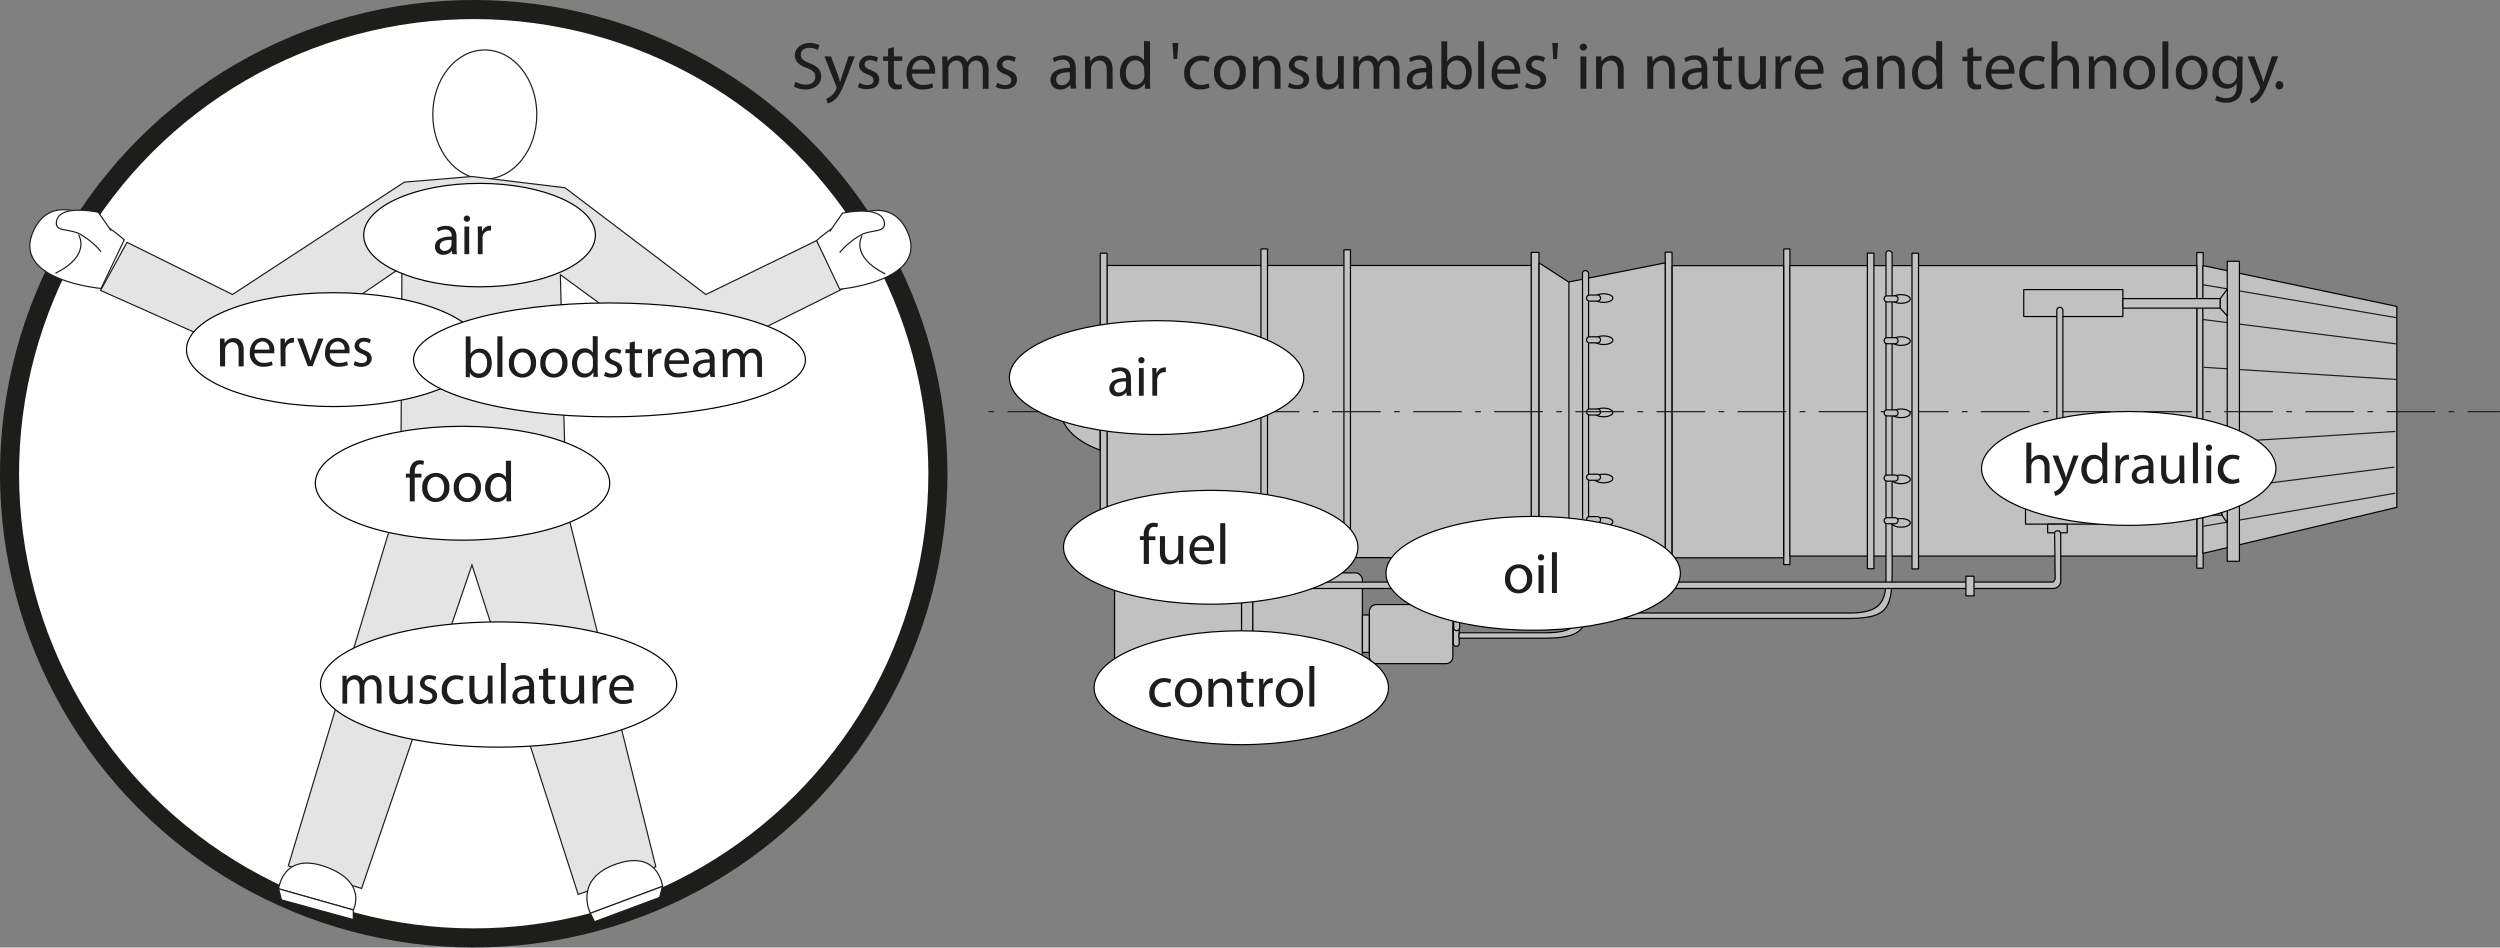 <svg id="Ebene_1" data-name="Ebene 1" xmlns="http://www.w3.org/2000/svg" viewBox="0 0 523.93 198.57"><rect x="0" y="0" width="523.93" height="198.57" fill="#808080" stroke="none"/><defs><style>.cls-1,.cls-2,.cls-8{fill:#fff;}.cls-1,.cls-2,.cls-3,.cls-6,.cls-7{stroke:#1d1d1b;}.cls-1{stroke-width:4px;}.cls-2,.cls-3,.cls-4,.cls-5,.cls-6,.cls-7,.cls-8{stroke-width:0.25px;}.cls-3{fill:#e4e4e4;}.cls-4,.cls-5{fill:#c1c1c1;}.cls-4,.cls-5,.cls-8{stroke:#000;}.cls-4,.cls-5,.cls-6,.cls-7,.cls-8{stroke-miterlimit:1;}.cls-5{fill-rule:evenodd;}.cls-6,.cls-7{fill:none;}.cls-7{stroke-linecap:round;stroke-dasharray:1 3 10 3;}.cls-9{fill:#1d1d1b;}</style></defs><title>systems-and-consumables</title><circle class="cls-1" cx="159.5" cy="274.01" r="97.28" transform="translate(-207.26 18.31) rotate(-45)"/><ellipse class="cls-2" cx="101.6" cy="24" rx="10.9" ry="13.53"/><polygon class="cls-3" points="75.78 186.19 60.42 181.47 84 103.12 84.23 55.92 54.92 75.96 21.08 60.87 26.62 50.79 48.72 61.72 84.74 38.17 98.91 36.99 118.4 39.35 147.92 61.72 171.14 50.42 176.67 60.5 143.79 76.85 117.44 57.58 118.66 106.3 137.44 181.65 121.17 187.45 98.91 118.4 75.78 186.19"/><path class="cls-2" d="M231.36,225.15s13.81-12.71,18.92-2.1-14.09,12.29-14.09,12.29Z" transform="translate(-60.22 -174.73)"/><path class="cls-2" d="M245.76,232.15c-7.63-3.82-4.84-8.07-4.84-8.07" transform="translate(-60.22 -174.73)"/><path class="cls-2" d="M236.19,227.66a16.35,16.35,0,0,1,4.73-3.84c2.39-1,4.84-.37,4.64-2.34-.39-3.93-8.78-2.08-8.78-2.08l-2.65,3.83" transform="translate(-60.22 -174.73)"/><path class="cls-2" d="M86.25,225s-13.82-12.71-18.92-2.1,14.08,12.28,14.08,12.28Z" transform="translate(-60.22 -174.73)"/><path class="cls-2" d="M71.84,232c7.64-3.81,4.85-8.06,4.85-8.06" transform="translate(-60.22 -174.73)"/><path class="cls-2" d="M81.41,227.48a16.23,16.23,0,0,0-4.72-3.84c-2.39-1-4.84-.38-4.65-2.34.39-3.93,8.78-2.09,8.78-2.09l2.66,3.84" transform="translate(-60.22 -174.73)"/><path class="cls-2" d="M183.94,366.13s-3.47-6.83,4.79-10.08c9.43-3.7,10.34,4.43,10.34,4.43Z" transform="translate(-60.22 -174.73)"/><polygon class="cls-2" points="123.71 191.4 124.6 193.17 138.25 188.07 138.84 185.75 123.71 191.4"/><path class="cls-2" d="M134.26,365.43s3-5.61-5.31-8.86c-9.43-3.7-10.34,4.43-10.34,4.43Z" transform="translate(-60.22 -174.73)"/><polygon class="cls-2" points="74.04 190.7 74.04 192.72 58.98 188.59 58.39 186.27 74.04 190.7"/><rect class="cls-4" x="251.08" y="139.46" width="8.57" height="3.28"/><rect class="cls-4" x="231.98" y="55.63" width="88.98" height="61.23"/><rect class="cls-4" x="230.58" y="53.07" width="1.43" height="66.16"/><rect class="cls-4" x="320.91" y="52.9" width="1.62" height="66.16"/><rect class="cls-4" x="281.65" y="52.35" width="1.37" height="64.53"/><rect class="cls-4" x="264.26" y="52.17" width="1.37" height="64.72"/><rect class="cls-4" x="373.82" y="52.17" width="1.3" height="66.16"/><rect class="cls-4" x="348.98" y="52.86" width="1.43" height="66.16"/><rect class="cls-4" x="460.39" y="52.92" width="1.33" height="66.16"/><polygon class="cls-5" points="328.74 112.13 348.97 116.32 348.97 55.09 328.74 59.1 322.55 55.09 322.55 116.32 328.74 112.13"/><line class="cls-4" x1="328.8" y1="59.1" x2="328.8" y2="111.4"/><rect class="cls-4" x="350.44" y="55.67" width="23.35" height="61.23"/><rect class="cls-4" x="375.1" y="55.66" width="85.29" height="60.87"/><polygon class="cls-5" points="502.31 106.32 502.31 64.22 461.66 55.66 461.66 115.98 502.31 106.32"/><line class="cls-6" x1="461.66" y1="66.96" x2="502.12" y2="72.06"/><line class="cls-6" x1="502.3" y1="66.59" x2="461.66" y2="59.67"/><line class="cls-6" x1="502.3" y1="79.53" x2="461.85" y2="76.98"/><line class="cls-6" x1="461.72" y1="102.99" x2="501.8" y2="97.89"/><line class="cls-6" x1="501.99" y1="103.36" x2="461.78" y2="110.28"/><line class="cls-6" x1="501.99" y1="90.42" x2="461.53" y2="92.97"/><rect class="cls-4" x="424.12" y="60.69" width="20.78" height="5.65"/><rect class="cls-4" x="444.9" y="62.58" width="20.41" height="2"/><rect class="cls-4" x="466.77" y="54.75" width="2.55" height="62.87"/><polygon class="cls-5" points="466.78 60.58 465.31 62.58 465.31 64.59 466.78 66.23 466.78 60.58"/><rect class="cls-4" x="424.49" y="104.19" width="20.78" height="5.65"/><rect class="cls-4" x="445.27" y="105.96" width="20.41" height="2"/><polygon class="cls-5" points="466.77 103.95 465.67 105.96 465.67 107.96 466.77 109.6 466.77 103.95"/><path class="cls-5" d="M491.91,280.87a.64.64,0,0,0,.63-.64V239.77a.63.63,0,0,0-.63-.63h0a.63.63,0,0,0-.64.63v40.46a.64.64,0,0,0,.64.64Z" transform="translate(-60.22 -174.73)"/><rect class="cls-4" x="233.58" y="120.51" width="26.61" height="18.95" rx="1.46"/><rect class="cls-4" x="260.2" y="123.51" width="2.36" height="11.3"/><rect class="cls-4" x="262.56" y="120.05" width="22.96" height="18.22" rx="1.46"/><rect class="cls-4" x="285.53" y="128.89" width="1.45" height="7.84"/><rect class="cls-4" x="286.98" y="126.7" width="17.5" height="12.39" rx="1.46"/><path class="cls-5" d="M365.4,310.18a.61.61,0,0,0,.62-.61v-3.42a.62.62,0,0,0-.62-.62h0a.61.61,0,0,0-.61.62v3.42a.61.61,0,0,0,.61.61Z" transform="translate(-60.22 -174.73)"/><rect class="cls-4" x="266.45" y="118.14" width="14.36" height="1.95"/><rect class="cls-4" x="264.19" y="116.88" width="18.91" height="1.25"/><path class="cls-5" d="M290.75,269.06c-4.78-1.74-8.21-4.8-8.21-8.28s3.43-6.65,8.21-8.39Z" transform="translate(-60.22 -174.73)"/><rect class="cls-4" x="243.52" y="118.96" width="3.83" height="1.55"/><path class="cls-5" d="M305.68,298a.61.61,0,0,0,.61-.61v-1.94a.61.61,0,0,0-.61-.61h0a.61.61,0,0,0-.61.61v1.94a.61.61,0,0,0,.61.61Z" transform="translate(-60.22 -174.73)"/><rect class="cls-4" x="429.13" y="109.84" width="4.1" height="1.82"/><rect class="cls-4" x="245.79" y="139.46" width="3.28" height="1.82"/><path class="cls-5" d="M456.75,290.32V227.71s-.29-.42-.64-.42a.57.57,0,0,0-.64.55s0,50.93,0,68.52c0,5.07-1.87,6.79-7.56,6.84l-82.44,0v1.14h82.08C457.12,304.29,456.82,301.66,456.75,290.32Z" transform="translate(-60.22 -174.73)"/><path class="cls-5" d="M491.27,286c-.3,0-.46.24-.46.54l.12,9.69c-.12-.18-.25.49-.48.49H305.77a.67.67,0,0,0,0,1.34H490.45a1.64,1.64,0,0,0,1.64-1.32v-9.56C492.09,285.66,491.57,286,491.27,286Z" transform="translate(-60.22 -174.73)"/><path class="cls-5" d="M365.49,306.9a.61.61,0,0,0,.62-.61v-3.42a.62.62,0,0,0-.62-.62h0a.62.62,0,0,0-.61.62v3.42a.61.61,0,0,0,.61.61Z" transform="translate(-60.22 -174.73)"/><rect class="cls-4" x="412" y="120.75" width="1.7" height="4.13"/><path class="cls-5" d="M393.14,294.46V231.89s-.28-.45-.63-.45-.64.19-.64.54c0,0,.05,50.94,0,68.53,0,5.07-1.87,6.79-7.56,6.83l-18.2,0a3,3,0,0,0-.14.73.68.68,0,0,0,.09.41l17.88,0C393.51,308.43,393.22,305.81,393.14,294.46Z" transform="translate(-60.22 -174.73)"/><path class="cls-5" d="M396.3,238.1c1.07,0,1.93-.4,1.93-.9s-.86-.9-1.93-.9-1.94.4-1.94.9S395.23,238.1,396.3,238.1Z" transform="translate(-60.22 -174.73)"/><path class="cls-5" d="M396.3,285c1.07,0,1.93-.4,1.93-.9s-.86-.9-1.93-.9-1.94.4-1.94.9S395.23,285,396.3,285Z" transform="translate(-60.22 -174.73)"/><path class="cls-5" d="M396.3,275.91c1.07,0,1.93-.4,1.93-.9s-.86-.9-1.93-.9-1.94.4-1.94.9S395.23,275.91,396.3,275.91Z" transform="translate(-60.22 -174.73)"/><path class="cls-5" d="M396.3,262.07c1.07,0,1.93-.41,1.93-.9s-.86-.91-1.93-.91-1.94.41-1.94.91S395.23,262.07,396.3,262.07Z" transform="translate(-60.22 -174.73)"/><path class="cls-5" d="M396.3,246.93c1.07,0,1.93-.4,1.93-.9s-.86-.9-1.93-.9-1.94.4-1.94.9S395.23,246.93,396.3,246.93Z" transform="translate(-60.22 -174.73)"/><path class="cls-5" d="M395,237.84a.64.64,0,0,0,.64-.64h0a.64.64,0,0,0-.64-.64h-1.64a.64.64,0,0,0-.64.64h0a.64.64,0,0,0,.64.64Z" transform="translate(-60.22 -174.73)"/><path class="cls-5" d="M395,246.59a.64.64,0,0,0,.64-.64h0a.64.64,0,0,0-.64-.64h-1.64a.64.64,0,0,0-.64.64h0a.64.64,0,0,0,.64.64Z" transform="translate(-60.22 -174.73)"/><path class="cls-5" d="M395,261.71a.64.64,0,0,0,.64-.63h0a.64.64,0,0,0-.64-.64h-1.64a.64.64,0,0,0-.64.64h0a.64.64,0,0,0,.64.63Z" transform="translate(-60.22 -174.73)"/><path class="cls-5" d="M395,275.38a.64.64,0,0,0,.64-.64h0a.64.64,0,0,0-.64-.63h-1.64a.64.64,0,0,0-.64.63h0a.64.64,0,0,0,.64.64Z" transform="translate(-60.22 -174.73)"/><path class="cls-5" d="M395,284.31a.64.64,0,0,0,.64-.64h0A.64.64,0,0,0,395,283h-1.64a.64.64,0,0,0-.64.63h0a.64.64,0,0,0,.64.64Z" transform="translate(-60.22 -174.73)"/><line class="cls-7" x1="207.25" y1="86.28" x2="523.81" y2="86.28"/><path class="cls-5" d="M458.63,238.29c1.06,0,1.93-.41,1.93-.91s-.87-.9-1.93-.9-1.94.4-1.94.9S457.56,238.29,458.63,238.29Z" transform="translate(-60.22 -174.73)"/><path class="cls-5" d="M458.63,285.21c1.06,0,1.93-.4,1.93-.9s-.87-.9-1.93-.9-1.94.4-1.94.9S457.56,285.21,458.63,285.21Z" transform="translate(-60.22 -174.73)"/><path class="cls-5" d="M458.63,276.09c1.06,0,1.93-.4,1.93-.9s-.87-.9-1.93-.9-1.94.4-1.94.9S457.56,276.09,458.63,276.09Z" transform="translate(-60.22 -174.73)"/><path class="cls-5" d="M458.63,262.25c1.06,0,1.93-.4,1.93-.9s-.87-.9-1.93-.9-1.94.4-1.94.9S457.56,262.25,458.63,262.25Z" transform="translate(-60.22 -174.73)"/><path class="cls-5" d="M458.63,247.11c1.06,0,1.93-.4,1.93-.9s-.87-.9-1.93-.9-1.94.4-1.94.9S457.56,247.11,458.63,247.11Z" transform="translate(-60.22 -174.73)"/><path class="cls-5" d="M457.36,238a.64.64,0,0,0,.64-.64h0a.64.64,0,0,0-.64-.63h-1.64a.64.64,0,0,0-.64.63h0a.64.64,0,0,0,.64.64Z" transform="translate(-60.22 -174.73)"/><path class="cls-5" d="M457.36,246.77a.64.64,0,0,0,.64-.64h0a.64.64,0,0,0-.64-.64h-1.64a.64.64,0,0,0-.64.64h0a.64.64,0,0,0,.64.64Z" transform="translate(-60.22 -174.73)"/><path class="cls-5" d="M457.36,261.9a.64.64,0,0,0,.64-.64h0a.64.64,0,0,0-.64-.64h-1.64a.64.64,0,0,0-.64.64h0a.64.64,0,0,0,.64.64Z" transform="translate(-60.22 -174.73)"/><path class="cls-5" d="M457.36,275.56a.64.64,0,0,0,.64-.63h0a.64.64,0,0,0-.64-.64h-1.64a.64.64,0,0,0-.64.64h0a.64.64,0,0,0,.64.63Z" transform="translate(-60.22 -174.73)"/><path class="cls-5" d="M457.36,284.49a.64.64,0,0,0,.64-.63h0a.64.64,0,0,0-.64-.64h-1.64a.64.64,0,0,0-.64.64h0a.64.64,0,0,0,.64.63Z" transform="translate(-60.22 -174.73)"/><rect class="cls-4" x="391.35" y="53.03" width="1.37" height="66.16"/><rect class="cls-4" x="400.7" y="53.07" width="1.37" height="66.16"/><ellipse class="cls-8" cx="253.73" cy="114.69" rx="30.85" ry="11.93"/><path class="cls-9" d="M299.92,292.9v-5h-.81v-.8h.81v-.27a2.75,2.75,0,0,1,.67-2,2,2,0,0,1,1.42-.54,2.36,2.36,0,0,1,.9.17l-.15.81a1.58,1.58,0,0,0-.67-.13c-.9,0-1.13.79-1.13,1.68v.31h1.41v.8H301v5Z" transform="translate(-60.22 -174.73)"/><path class="cls-9" d="M308.17,291.31c0,.6,0,1.13.05,1.59h-.93l-.06-.95h0a2.16,2.16,0,0,1-1.92,1.08c-.91,0-2-.51-2-2.54v-3.4h1.06v3.22c0,1.1.33,1.84,1.29,1.84a1.52,1.52,0,0,0,1.39-1,1.49,1.49,0,0,0,.1-.54v-3.56h1.05Z" transform="translate(-60.22 -174.73)"/><path class="cls-9" d="M310.52,290.19a1.85,1.85,0,0,0,2,2,3.75,3.75,0,0,0,1.6-.3l.18.76a4.8,4.8,0,0,1-1.93.36,2.7,2.7,0,0,1-2.85-2.93c0-1.75,1-3.13,2.72-3.13a2.46,2.46,0,0,1,2.4,2.73,2.85,2.85,0,0,1,0,.5Zm3.09-.76a1.51,1.51,0,0,0-1.46-1.72,1.75,1.75,0,0,0-1.62,1.72Z" transform="translate(-60.22 -174.73)"/><path class="cls-9" d="M315.94,284.38H317v8.52h-1.06Z" transform="translate(-60.22 -174.73)"/><ellipse class="cls-8" cx="96.93" cy="101.27" rx="30.85" ry="11.93"/><path class="cls-9" d="M146.1,279.81v-5h-.82V274h.82v-.27a2.75,2.75,0,0,1,.67-2,2,2,0,0,1,1.42-.54,2.46,2.46,0,0,1,.89.17l-.14.82a1.46,1.46,0,0,0-.67-.14c-.9,0-1.13.8-1.13,1.68V274h1.4v.81h-1.4v5Z" transform="translate(-60.22 -174.73)"/><path class="cls-9" d="M154.39,276.86a2.83,2.83,0,0,1-2.89,3.08,2.76,2.76,0,0,1-2.79-3,2.84,2.84,0,0,1,2.88-3.09A2.75,2.75,0,0,1,154.39,276.86Zm-4.61.06c0,1.27.73,2.23,1.76,2.23s1.77-.95,1.77-2.26c0-1-.49-2.23-1.74-2.23S149.78,275.82,149.78,276.92Z" transform="translate(-60.22 -174.73)"/><path class="cls-9" d="M161,276.86a2.84,2.84,0,0,1-2.9,3.08,2.76,2.76,0,0,1-2.78-3,2.84,2.84,0,0,1,2.88-3.09A2.75,2.75,0,0,1,161,276.86Zm-4.61.06c0,1.27.73,2.23,1.76,2.23s1.77-.95,1.77-2.26c0-1-.5-2.23-1.74-2.23S156.37,275.82,156.37,276.92Z" transform="translate(-60.22 -174.73)"/><path class="cls-9" d="M167.32,271.29v7c0,.52,0,1.1.05,1.5h-1l0-1h0a2.14,2.14,0,0,1-2,1.14c-1.4,0-2.48-1.19-2.48-2.95,0-1.93,1.19-3.12,2.6-3.12a1.93,1.93,0,0,1,1.75.89h0v-3.47Zm-1,5.08a1.77,1.77,0,0,0-.05-.45,1.55,1.55,0,0,0-1.52-1.22c-1.09,0-1.74,1-1.74,2.24s.57,2.15,1.71,2.15a1.59,1.59,0,0,0,1.55-1.26,1.64,1.64,0,0,0,.05-.45Z" transform="translate(-60.22 -174.73)"/><ellipse class="cls-8" cx="104.49" cy="143.46" rx="37.33" ry="13.12"/><path class="cls-9" d="M132,317.93c0-.6,0-1.09-.05-1.57h.92l0,.93h0a2,2,0,0,1,1.82-1.06,1.74,1.74,0,0,1,1.65,1.16h0a2.46,2.46,0,0,1,.65-.76,2,2,0,0,1,1.28-.4c.77,0,1.91.5,1.91,2.52v3.41h-1v-3.28c0-1.12-.41-1.79-1.26-1.79a1.36,1.36,0,0,0-1.25,1,1.68,1.68,0,0,0-.09.53v3.58h-1v-3.47c0-.93-.4-1.6-1.21-1.6a1.45,1.45,0,0,0-1.31,1.06,1.4,1.4,0,0,0-.08.51v3.5h-1Z" transform="translate(-60.22 -174.73)"/><path class="cls-9" d="M146.71,320.58c0,.6,0,1.13,0,1.58h-.93l-.06-.94h0a2.18,2.18,0,0,1-1.92,1.08c-.91,0-2-.51-2-2.55v-3.39h1.06v3.21c0,1.11.33,1.85,1.29,1.85a1.52,1.52,0,0,0,1.39-1,1.57,1.57,0,0,0,.1-.54v-3.56h1.05Z" transform="translate(-60.22 -174.73)"/><path class="cls-9" d="M148.33,321.08a2.69,2.69,0,0,0,1.39.42c.76,0,1.12-.38,1.12-.86s-.3-.78-1.08-1.07c-1-.37-1.53-.94-1.53-1.64a1.78,1.78,0,0,1,2-1.7,2.81,2.81,0,0,1,1.43.36l-.26.76a2.32,2.32,0,0,0-1.19-.33c-.63,0-1,.36-1,.79s.34.7,1.1,1c1,.39,1.52.89,1.52,1.75,0,1-.79,1.74-2.17,1.74a3.33,3.33,0,0,1-1.63-.39Z" transform="translate(-60.22 -174.73)"/><path class="cls-9" d="M157.36,322a4,4,0,0,1-1.67.33,2.75,2.75,0,0,1-2.89-3,2.94,2.94,0,0,1,3.12-3.08,3.4,3.4,0,0,1,1.46.3l-.24.81a2.47,2.47,0,0,0-1.22-.27,2,2,0,0,0-2,2.19,2,2,0,0,0,2,2.17,3.07,3.07,0,0,0,1.3-.28Z" transform="translate(-60.22 -174.73)"/><path class="cls-9" d="M163.45,320.58c0,.6,0,1.13.05,1.58h-.93l-.06-.94h0a2.18,2.18,0,0,1-1.92,1.08c-.91,0-2-.51-2-2.55v-3.39h1.06v3.21c0,1.11.33,1.85,1.29,1.85a1.52,1.52,0,0,0,1.39-1,1.57,1.57,0,0,0,.1-.54v-3.56h1Z" transform="translate(-60.22 -174.73)"/><path class="cls-9" d="M165.21,313.65h1v8.51h-1Z" transform="translate(-60.22 -174.73)"/><path class="cls-9" d="M171.26,322.16l-.09-.73h0a2.17,2.17,0,0,1-1.78.87,1.66,1.66,0,0,1-1.78-1.67c0-1.4,1.25-2.17,3.5-2.16v-.12a1.2,1.2,0,0,0-1.32-1.34,2.87,2.87,0,0,0-1.52.43l-.24-.7a3.63,3.63,0,0,1,1.91-.51c1.78,0,2.21,1.21,2.21,2.37v2.17a8.32,8.32,0,0,0,.09,1.39Zm-.16-3c-1.15,0-2.46.18-2.46,1.31a.94.94,0,0,0,1,1,1.44,1.44,0,0,0,1.4-1,.92.92,0,0,0,.06-.33Z" transform="translate(-60.22 -174.73)"/><path class="cls-9" d="M175.1,314.69v1.67h1.51v.8H175.1v3.13c0,.72.2,1.13.79,1.13a2.68,2.68,0,0,0,.61-.07l.05.79a2.73,2.73,0,0,1-.94.14,1.45,1.45,0,0,1-1.14-.44,2.15,2.15,0,0,1-.41-1.51v-3.17h-.89v-.8h.89V315Z" transform="translate(-60.22 -174.73)"/><path class="cls-9" d="M182.65,320.58c0,.6,0,1.13,0,1.58h-.93l-.06-.94h0a2.2,2.2,0,0,1-1.92,1.08c-.91,0-2-.51-2-2.55v-3.39h1.06v3.21c0,1.11.33,1.85,1.29,1.85a1.52,1.52,0,0,0,1.39-1,1.57,1.57,0,0,0,.1-.54v-3.56h1.05Z" transform="translate(-60.22 -174.73)"/><path class="cls-9" d="M184.41,318.17c0-.68,0-1.27,0-1.81h.92l0,1.14h.05a1.74,1.74,0,0,1,1.61-1.27,1.39,1.39,0,0,1,.3,0v1a1.32,1.32,0,0,0-.36,0,1.48,1.48,0,0,0-1.42,1.36,3.37,3.37,0,0,0-.05.49v3.09h-1Z" transform="translate(-60.22 -174.73)"/><path class="cls-9" d="M188.92,319.45a1.86,1.86,0,0,0,2,2,3.8,3.8,0,0,0,1.61-.3l.18.75a4.67,4.67,0,0,1-1.93.36,2.69,2.69,0,0,1-2.86-2.92c0-1.75,1-3.13,2.73-3.13A2.45,2.45,0,0,1,193,319a4.49,4.49,0,0,1,0,.49Zm3.1-.75a1.51,1.51,0,0,0-1.47-1.72,1.76,1.76,0,0,0-1.62,1.72Z" transform="translate(-60.22 -174.73)"/><ellipse class="cls-8" cx="69.93" cy="73.27" rx="30.85" ry="11.93"/><path class="cls-9" d="M106.32,247.24c0-.6,0-1.09,0-1.57h.93l.06,1h0a2.14,2.14,0,0,1,1.92-1.09c.81,0,2.06.48,2.06,2.47v3.47h-1.06v-3.35c0-.94-.35-1.71-1.34-1.71a1.5,1.5,0,0,0-1.42,1.07,1.55,1.55,0,0,0-.07.5v3.49h-1.06Z" transform="translate(-60.22 -174.73)"/><path class="cls-9" d="M113.57,248.77a1.86,1.86,0,0,0,2,2,3.8,3.8,0,0,0,1.61-.3l.18.76a4.84,4.84,0,0,1-1.93.36,2.7,2.7,0,0,1-2.86-2.93c0-1.75,1-3.13,2.73-3.13a2.46,2.46,0,0,1,2.4,2.73,4.36,4.36,0,0,1,0,.5Zm3.1-.76a1.51,1.51,0,0,0-1.47-1.72,1.76,1.76,0,0,0-1.62,1.72Z" transform="translate(-60.22 -174.73)"/><path class="cls-9" d="M119,247.48c0-.68,0-1.27,0-1.81h.92l0,1.14h0a1.73,1.73,0,0,1,1.6-1.27.91.91,0,0,1,.3,0v1a1.79,1.79,0,0,0-.36,0,1.48,1.48,0,0,0-1.41,1.36,2.38,2.38,0,0,0,0,.49v3.1h-1Z" transform="translate(-60.22 -174.73)"/><path class="cls-9" d="M123.69,245.67l1.14,3.26a15.54,15.54,0,0,1,.46,1.49h0c.13-.48.3-1,.49-1.49l1.13-3.26h1.1l-2.28,5.81h-1l-2.21-5.81Z" transform="translate(-60.22 -174.73)"/><path class="cls-9" d="M129.34,248.77a1.85,1.85,0,0,0,2,2,3.8,3.8,0,0,0,1.61-.3l.18.76a4.84,4.84,0,0,1-1.93.36,2.7,2.7,0,0,1-2.86-2.93c0-1.75,1-3.13,2.72-3.13a2.46,2.46,0,0,1,2.4,2.73,4.92,4.92,0,0,1,0,.5Zm3.09-.76a1.5,1.5,0,0,0-1.46-1.72,1.75,1.75,0,0,0-1.62,1.72Z" transform="translate(-60.22 -174.73)"/><path class="cls-9" d="M134.62,250.4a2.79,2.79,0,0,0,1.39.42c.77,0,1.13-.39,1.13-.87s-.3-.78-1.08-1.06c-1-.38-1.54-.95-1.54-1.65a1.8,1.8,0,0,1,2-1.7,2.9,2.9,0,0,1,1.42.36l-.26.77a2.22,2.22,0,0,0-1.19-.34c-.62,0-1,.36-1,.79s.35.7,1.1,1c1,.38,1.53.88,1.53,1.75s-.79,1.74-2.17,1.74a3.27,3.27,0,0,1-1.63-.4Z" transform="translate(-60.22 -174.73)"/><ellipse class="cls-8" cx="127.73" cy="75.42" rx="41.07" ry="11.93"/><ellipse class="cls-8" cx="242.39" cy="79.13" rx="30.85" ry="11.93"/><path class="cls-9" d="M296.34,257.67l-.08-.73h0a2.18,2.18,0,0,1-1.78.86,1.65,1.65,0,0,1-1.77-1.67c0-1.4,1.25-2.17,3.49-2.16v-.12a1.19,1.19,0,0,0-1.32-1.34,2.93,2.93,0,0,0-1.51.43l-.24-.69a3.52,3.52,0,0,1,1.91-.52c1.77,0,2.2,1.21,2.2,2.37v2.18a8.4,8.4,0,0,0,.1,1.39Zm-.16-3c-1.15,0-2.45.18-2.45,1.31a.93.93,0,0,0,1,1,1.43,1.43,0,0,0,1.4-1,1,1,0,0,0,.06-.34Z" transform="translate(-60.22 -174.73)"/><path class="cls-9" d="M300.08,250.23a.62.62,0,0,1-.67.65.63.63,0,0,1-.63-.65.64.64,0,0,1,.66-.66A.62.62,0,0,1,300.08,250.23Zm-1.17,7.44v-5.81h1v5.81Z" transform="translate(-60.22 -174.73)"/><path class="cls-9" d="M301.72,253.67c0-.68,0-1.27-.05-1.81h.92l0,1.14h.05a1.74,1.74,0,0,1,1.6-1.27.91.91,0,0,1,.3,0v1a1.79,1.79,0,0,0-.36,0,1.47,1.47,0,0,0-1.41,1.35,2.38,2.38,0,0,0-.05.49v3.1h-1Z" transform="translate(-60.22 -174.73)"/><ellipse class="cls-8" cx="260.14" cy="144.13" rx="30.85" ry="11.93"/><path class="cls-9" d="M305.65,322.59a3.81,3.81,0,0,1-1.67.34,2.76,2.76,0,0,1-2.89-3,3,3,0,0,1,3.12-3.09,3.6,3.6,0,0,1,1.46.3l-.24.82a2.48,2.48,0,0,0-1.22-.28,2,2,0,0,0-2,2.2,2,2,0,0,0,2,2.17,3,3,0,0,0,1.3-.29Z" transform="translate(-60.22 -174.73)"/><path class="cls-9" d="M312.14,319.86a2.83,2.83,0,0,1-2.89,3.08,2.76,2.76,0,0,1-2.78-3,2.84,2.84,0,0,1,2.88-3.09A2.75,2.75,0,0,1,312.14,319.86Zm-4.61.06c0,1.27.74,2.23,1.77,2.23s1.76-.95,1.76-2.26c0-1-.49-2.23-1.74-2.23S307.53,318.82,307.53,319.92Z" transform="translate(-60.22 -174.73)"/><path class="cls-9" d="M313.47,318.58c0-.6,0-1.1,0-1.58h.93l.06,1h0a2.12,2.12,0,0,1,1.91-1.09c.81,0,2.06.48,2.06,2.47v3.47h-1.06v-3.35c0-.93-.35-1.71-1.34-1.71a1.5,1.5,0,0,0-1.42,1.08,1.45,1.45,0,0,0-.07.49v3.49h-1.06Z" transform="translate(-60.22 -174.73)"/><path class="cls-9" d="M321.41,315.34V317h1.51v.81h-1.51v3.13c0,.72.2,1.13.79,1.13a2.13,2.13,0,0,0,.61-.08l.05.8a2.73,2.73,0,0,1-.94.14,1.49,1.49,0,0,1-1.14-.44,2.18,2.18,0,0,1-.41-1.52v-3.16h-.9V317h.9v-1.39Z" transform="translate(-60.22 -174.73)"/><path class="cls-9" d="M324.11,318.82c0-.69,0-1.28-.05-1.82H325l0,1.14h.05a1.74,1.74,0,0,1,1.6-1.27.91.91,0,0,1,.3,0v1a1.86,1.86,0,0,0-.36,0,1.47,1.47,0,0,0-1.41,1.35,2.54,2.54,0,0,0-.05.49v3.1h-1Z" transform="translate(-60.22 -174.73)"/><path class="cls-9" d="M333.28,319.86a2.83,2.83,0,0,1-2.89,3.08,2.76,2.76,0,0,1-2.78-3,2.84,2.84,0,0,1,2.88-3.09A2.74,2.74,0,0,1,333.28,319.86Zm-4.6.06c0,1.27.73,2.23,1.76,2.23s1.76-.95,1.76-2.26c0-1-.49-2.23-1.73-2.23S328.68,318.82,328.68,319.92Z" transform="translate(-60.22 -174.73)"/><path class="cls-9" d="M334.62,314.29h1.05v8.52h-1.05Z" transform="translate(-60.22 -174.73)"/><ellipse class="cls-8" cx="321.31" cy="120.15" rx="30.85" ry="11.93"/><path class="cls-9" d="M381.32,296a2.83,2.83,0,0,1-2.89,3.08,2.76,2.76,0,0,1-2.79-3,2.83,2.83,0,0,1,2.88-3.08A2.75,2.75,0,0,1,381.32,296Zm-4.61.06c0,1.27.73,2.23,1.76,2.23s1.77-.95,1.77-2.26c0-1-.49-2.23-1.74-2.23S376.71,295,376.71,296.09Z" transform="translate(-60.22 -174.73)"/><path class="cls-9" d="M383.83,291.54a.63.63,0,0,1-.68.65.63.63,0,0,1-.63-.65.64.64,0,0,1,.66-.66A.63.63,0,0,1,383.83,291.54ZM382.65,299v-5.81h1.06V299Z" transform="translate(-60.22 -174.73)"/><path class="cls-9" d="M385.46,290.46h1.05V299h-1.05Z" transform="translate(-60.22 -174.73)"/><ellipse class="cls-8" cx="446.12" cy="98.17" rx="30.85" ry="11.93"/><path class="cls-9" d="M484.88,267.48h1.05v3.63h0a1.93,1.93,0,0,1,.75-.75,2.16,2.16,0,0,1,1.08-.3c.78,0,2,.48,2,2.49V276h-1.06v-3.33c0-.94-.35-1.73-1.34-1.73A1.52,1.52,0,0,0,486,272a1.31,1.31,0,0,0-.07.51V276h-1.05Z" transform="translate(-60.22 -174.73)"/><path class="cls-9" d="M491.56,270.2l1.27,3.43c.13.38.28.83.37,1.18h0c.1-.35.22-.79.37-1.21l1.15-3.4h1.11l-1.58,4.13c-.75,2-1.27,3-2,3.64a3,3,0,0,1-1.29.68l-.27-.89a2.8,2.8,0,0,0,.93-.51,3.32,3.32,0,0,0,.88-1.18.76.76,0,0,0,.09-.25,1,1,0,0,0-.08-.28l-2.14-5.34Z" transform="translate(-60.22 -174.73)"/><path class="cls-9" d="M501.84,267.48v7c0,.52,0,1.1.05,1.5h-.95l-.05-1h0a2.14,2.14,0,0,1-2,1.14c-1.4,0-2.48-1.19-2.48-2.95,0-1.93,1.18-3.12,2.6-3.12a1.93,1.93,0,0,1,1.75.89h0v-3.47Zm-1,5.08a2.38,2.38,0,0,0-.05-.45,1.56,1.56,0,0,0-1.53-1.22c-1.09,0-1.73,1-1.73,2.24s.57,2.15,1.71,2.15a1.59,1.59,0,0,0,1.55-1.26,2.14,2.14,0,0,0,.05-.45Z" transform="translate(-60.22 -174.73)"/><path class="cls-9" d="M503.6,272c0-.69,0-1.28-.05-1.81h.92l0,1.13h0a1.76,1.76,0,0,1,1.61-1.27,1.28,1.28,0,0,1,.3,0v1a1.86,1.86,0,0,0-.36,0,1.47,1.47,0,0,0-1.41,1.35,2.57,2.57,0,0,0-.05.5V276h-1Z" transform="translate(-60.22 -174.73)"/><path class="cls-9" d="M510.61,276l-.08-.73h0a2.16,2.16,0,0,1-1.77.86,1.66,1.66,0,0,1-1.78-1.67c0-1.4,1.25-2.17,3.49-2.15v-.12a1.2,1.2,0,0,0-1.32-1.35,2.93,2.93,0,0,0-1.51.43l-.24-.69a3.64,3.64,0,0,1,1.91-.52c1.78,0,2.21,1.21,2.21,2.38v2.17a8.47,8.47,0,0,0,.09,1.39Zm-.15-3c-1.15,0-2.46.18-2.46,1.3a.93.93,0,0,0,1,1,1.45,1.45,0,0,0,1.41-1,1.35,1.35,0,0,0,.06-.34Z" transform="translate(-60.22 -174.73)"/><path class="cls-9" d="M518,274.42c0,.6,0,1.12.05,1.58h-.94l-.06-.95h0a2.19,2.19,0,0,1-1.92,1.08c-.91,0-2-.5-2-2.54V270.2h1.05v3.21c0,1.1.34,1.85,1.3,1.85a1.53,1.53,0,0,0,1.39-1,1.57,1.57,0,0,0,.1-.54V270.2h1Z" transform="translate(-60.22 -174.73)"/><path class="cls-9" d="M519.8,267.48h1.05V276H519.8Z" transform="translate(-60.22 -174.73)"/><path class="cls-9" d="M523.8,268.56a.65.65,0,1,1-1.3,0,.64.64,0,0,1,.65-.66A.63.63,0,0,1,523.8,268.56ZM522.63,276v-5.8h1V276Z" transform="translate(-60.22 -174.73)"/><path class="cls-9" d="M529.57,275.78a3.72,3.72,0,0,1-1.66.34,2.75,2.75,0,0,1-2.89-3,2.94,2.94,0,0,1,3.11-3.08,3.45,3.45,0,0,1,1.47.3l-.24.81a2.54,2.54,0,0,0-1.23-.27,2.19,2.19,0,0,0,0,4.36,3,3,0,0,0,1.29-.29Z" transform="translate(-60.22 -174.73)"/><path class="cls-9" d="M157.83,253.73c0-.4,0-1,0-1.5v-7h1v3.65h0a2.17,2.17,0,0,1,2-1.07c1.44,0,2.46,1.2,2.45,3,0,2.08-1.31,3.11-2.6,3.11a2.07,2.07,0,0,1-2-1.09h0l0,1Zm1.09-2.33a1.67,1.67,0,0,0,.05.39,1.62,1.62,0,0,0,1.58,1.23c1.1,0,1.76-.9,1.76-2.23,0-1.16-.6-2.16-1.72-2.16a1.68,1.68,0,0,0-1.61,1.3,1.71,1.71,0,0,0-.06.43Z" transform="translate(-60.22 -174.73)"/><path class="cls-9" d="M164.46,245.21h1.06v8.52h-1.06Z" transform="translate(-60.22 -174.73)"/><path class="cls-9" d="M172.55,250.78a2.83,2.83,0,0,1-2.89,3.08,2.76,2.76,0,0,1-2.78-3,2.83,2.83,0,0,1,2.87-3.08A2.75,2.75,0,0,1,172.55,250.78Zm-4.61.06c0,1.27.73,2.23,1.77,2.23s1.76-.95,1.76-2.26c0-1-.49-2.23-1.74-2.23S167.94,249.74,167.94,250.84Z" transform="translate(-60.22 -174.73)"/><path class="cls-9" d="M179.14,250.78a2.83,2.83,0,0,1-2.89,3.08,2.76,2.76,0,0,1-2.79-3,2.83,2.83,0,0,1,2.88-3.08A2.75,2.75,0,0,1,179.14,250.78Zm-4.61.06c0,1.27.73,2.23,1.76,2.23s1.77-.95,1.77-2.26c0-1-.49-2.23-1.74-2.23S174.53,249.74,174.53,250.84Z" transform="translate(-60.22 -174.73)"/><path class="cls-9" d="M185.48,245.21v7c0,.52,0,1.1.05,1.5h-.95l0-1h0a2.14,2.14,0,0,1-2,1.14c-1.4,0-2.48-1.19-2.48-3,0-1.93,1.19-3.12,2.6-3.12a1.93,1.93,0,0,1,1.75.89h0v-3.47Zm-1,5.08a1.73,1.73,0,0,0-.05-.45,1.54,1.54,0,0,0-1.52-1.22c-1.09,0-1.74,1-1.74,2.24s.57,2.15,1.71,2.15a1.59,1.59,0,0,0,1.55-1.26,1.66,1.66,0,0,0,.05-.46Z" transform="translate(-60.22 -174.73)"/><path class="cls-9" d="M187.1,252.65a2.79,2.79,0,0,0,1.39.42c.76,0,1.12-.38,1.12-.86s-.3-.78-1.08-1.07c-1-.37-1.53-.95-1.53-1.64a1.79,1.79,0,0,1,2-1.71,2.91,2.91,0,0,1,1.43.36l-.26.77a2.31,2.31,0,0,0-1.19-.34c-.63,0-1,.36-1,.8s.34.69,1.1,1c1,.38,1.52.89,1.52,1.75,0,1-.79,1.74-2.17,1.74a3.33,3.33,0,0,1-1.63-.4Z" transform="translate(-60.22 -174.73)"/><path class="cls-9" d="M193.26,246.26v1.66h1.51v.81h-1.51v3.13c0,.72.21,1.13.79,1.13a2.22,2.22,0,0,0,.62-.08l0,.8a2.63,2.63,0,0,1-.93.14,1.49,1.49,0,0,1-1.14-.44,2.18,2.18,0,0,1-.41-1.52v-3.16h-.9v-.81h.9v-1.39Z" transform="translate(-60.22 -174.73)"/><path class="cls-9" d="M196,249.74c0-.69,0-1.28,0-1.82h.92l0,1.14h0a1.75,1.75,0,0,1,1.61-1.27,1,1,0,0,1,.3,0v1a1.94,1.94,0,0,0-.36,0,1.49,1.49,0,0,0-1.42,1.35,3.6,3.6,0,0,0,0,.49v3.1h-1Z" transform="translate(-60.22 -174.73)"/><path class="cls-9" d="M200.47,251a1.86,1.86,0,0,0,2,2,3.75,3.75,0,0,0,1.6-.3l.18.76a4.63,4.63,0,0,1-1.93.36,2.69,2.69,0,0,1-2.85-2.93c0-1.75,1-3.13,2.72-3.13a2.47,2.47,0,0,1,2.4,2.74,4.35,4.35,0,0,1,0,.49Zm3.1-.76a1.5,1.5,0,0,0-1.46-1.71,1.74,1.74,0,0,0-1.62,1.71Z" transform="translate(-60.22 -174.73)"/><path class="cls-9" d="M209.11,253.73,209,253h0a2.16,2.16,0,0,1-1.77.86,1.66,1.66,0,0,1-1.78-1.67c0-1.4,1.25-2.17,3.49-2.15v-.12a1.2,1.2,0,0,0-1.32-1.35,2.93,2.93,0,0,0-1.51.43l-.24-.69a3.64,3.64,0,0,1,1.91-.52c1.77,0,2.21,1.21,2.21,2.38v2.17a8.47,8.47,0,0,0,.09,1.39Zm-.15-3c-1.15,0-2.46.18-2.46,1.3a.93.93,0,0,0,1,1,1.45,1.45,0,0,0,1.41-1,1.35,1.35,0,0,0,.06-.34Z" transform="translate(-60.22 -174.73)"/><path class="cls-9" d="M211.68,249.5c0-.6,0-1.1-.05-1.58h.93l.05.94h0a2,2,0,0,1,1.83-1.07,1.71,1.71,0,0,1,1.64,1.17h0a2.35,2.35,0,0,1,.65-.76,2,2,0,0,1,1.28-.41c.77,0,1.91.51,1.91,2.52v3.42h-1v-3.29c0-1.11-.41-1.78-1.26-1.78a1.36,1.36,0,0,0-1.25,1,1.62,1.62,0,0,0-.08.52v3.59h-1v-3.48c0-.92-.41-1.59-1.21-1.59a1.44,1.44,0,0,0-1.31,1.05,1.5,1.5,0,0,0-.09.52v3.5h-1Z" transform="translate(-60.22 -174.73)"/><ellipse class="cls-8" cx="100.5" cy="49.27" rx="24.28" ry="10.84"/><path class="cls-9" d="M155,228l-.08-.73h0a2.18,2.18,0,0,1-1.78.86,1.65,1.65,0,0,1-1.77-1.67c0-1.4,1.25-2.17,3.49-2.15v-.12a1.2,1.2,0,0,0-1.32-1.35,2.93,2.93,0,0,0-1.51.43l-.24-.69a3.61,3.61,0,0,1,1.91-.52c1.77,0,2.2,1.21,2.2,2.38v2.17a8.4,8.4,0,0,0,.1,1.39Zm-.16-3c-1.15,0-2.46.18-2.46,1.3a.94.94,0,0,0,1,1,1.43,1.43,0,0,0,1.4-1,1,1,0,0,0,.06-.34Z" transform="translate(-60.22 -174.73)"/><path class="cls-9" d="M158.72,220.56a.62.62,0,0,1-.67.65.63.63,0,0,1-.63-.65.64.64,0,0,1,.66-.66A.62.62,0,0,1,158.72,220.56ZM157.55,228v-5.8h1V228Z" transform="translate(-60.22 -174.73)"/><path class="cls-9" d="M160.36,224c0-.69,0-1.28-.05-1.81h.92l0,1.13h0a1.75,1.75,0,0,1,1.6-1.27,1.28,1.28,0,0,1,.3,0v1a1.79,1.79,0,0,0-.36,0,1.47,1.47,0,0,0-1.41,1.35,2.57,2.57,0,0,0,0,.5V228h-1Z" transform="translate(-60.22 -174.73)"/><path class="cls-9" d="M226.9,191.85a4.34,4.34,0,0,0,2.18.61c1.25,0,2-.65,2-1.61s-.51-1.38-1.78-1.87c-1.54-.55-2.5-1.35-2.5-2.68s1.22-2.56,3.06-2.56a4.33,4.33,0,0,1,2.09.46l-.34,1a3.74,3.74,0,0,0-1.79-.45c-1.29,0-1.78.77-1.78,1.41,0,.88.57,1.32,1.87,1.82,1.6.62,2.41,1.39,2.41,2.78s-1.08,2.71-3.3,2.71a4.83,4.83,0,0,1-2.41-.6Z" transform="translate(-60.22 -174.73)"/><path class="cls-9" d="M234.37,186.55l1.49,4c.15.45.32,1,.43,1.39h0c.13-.41.27-.93.43-1.42l1.35-4h1.3l-1.85,4.84c-.88,2.32-1.48,3.51-2.32,4.24a3.41,3.41,0,0,1-1.52.8l-.3-1a3.26,3.26,0,0,0,1.07-.6,3.72,3.72,0,0,0,1-1.37.86.86,0,0,0,.1-.3,1.2,1.2,0,0,0-.08-.32L233,186.55Z" transform="translate(-60.22 -174.73)"/><path class="cls-9" d="M240.35,192.07a3.21,3.21,0,0,0,1.63.49c.89,0,1.31-.45,1.31-1s-.35-.91-1.26-1.24c-1.22-.44-1.79-1.11-1.79-1.92a2.09,2.09,0,0,1,2.34-2,3.39,3.39,0,0,1,1.66.42l-.3.9a2.64,2.64,0,0,0-1.39-.4c-.73,0-1.13.42-1.13.93s.4.81,1.28,1.15c1.18.45,1.78,1,1.78,2,0,1.19-.92,2-2.53,2A3.91,3.91,0,0,1,240,193Z" transform="translate(-60.22 -174.73)"/><path class="cls-9" d="M247.55,184.61v1.94h1.76v.94h-1.76v3.66c0,.84.24,1.31.92,1.31a3,3,0,0,0,.72-.08l.05.93a3.21,3.21,0,0,1-1.09.16,1.69,1.69,0,0,1-1.33-.52,2.49,2.49,0,0,1-.48-1.76v-3.7h-1.05v-.94h1.05v-1.62Z" transform="translate(-60.22 -174.73)"/><path class="cls-9" d="M251.38,190.17a2.18,2.18,0,0,0,2.33,2.35,4.36,4.36,0,0,0,1.87-.35l.21.88a5.38,5.38,0,0,1-2.25.42,3.14,3.14,0,0,1-3.33-3.41c0-2.05,1.2-3.66,3.18-3.66,2.21,0,2.8,1.95,2.8,3.19a5.79,5.79,0,0,1,0,.58Zm3.62-.89a1.76,1.76,0,0,0-1.71-2,2,2,0,0,0-1.89,2Z" transform="translate(-60.22 -174.73)"/><path class="cls-9" d="M257.71,188.39c0-.7,0-1.28-.06-1.84h1.08l.06,1.1h0A2.33,2.33,0,0,1,261,186.4a2,2,0,0,1,1.92,1.36h0a2.75,2.75,0,0,1,.75-.88,2.32,2.32,0,0,1,1.5-.48c.9,0,2.23.59,2.23,2.94v4h-1.21V189.5c0-1.31-.47-2.09-1.47-2.09a1.59,1.59,0,0,0-1.45,1.12,1.9,1.9,0,0,0-.1.61v4.19H262v-4.06c0-1.08-.47-1.86-1.41-1.86a1.8,1.8,0,0,0-1.62,1.83v4.09h-1.21Z" transform="translate(-60.22 -174.73)"/><path class="cls-9" d="M269.22,192.07a3.2,3.2,0,0,0,1.62.49c.9,0,1.32-.45,1.32-1s-.35-.91-1.26-1.24c-1.22-.44-1.79-1.11-1.79-1.92a2.09,2.09,0,0,1,2.34-2,3.43,3.43,0,0,1,1.66.42l-.31.9a2.57,2.57,0,0,0-1.38-.4c-.73,0-1.14.42-1.14.93s.41.81,1.29,1.15c1.18.45,1.78,1,1.78,2,0,1.19-.92,2-2.54,2a3.87,3.87,0,0,1-1.9-.46Z" transform="translate(-60.22 -174.73)"/><path class="cls-9" d="M284.62,193.33l-.1-.85h0a2.54,2.54,0,0,1-2.07,1,1.94,1.94,0,0,1-2.08-2c0-1.64,1.46-2.53,4.08-2.52v-.14a1.4,1.4,0,0,0-1.54-1.57,3.48,3.48,0,0,0-1.77.5l-.28-.81a4.27,4.27,0,0,1,2.23-.6c2.07,0,2.58,1.41,2.58,2.77v2.54a9.9,9.9,0,0,0,.11,1.62Zm-.18-3.46c-1.35,0-2.87.21-2.87,1.53a1.09,1.09,0,0,0,1.16,1.18,1.69,1.69,0,0,0,1.64-1.14,1.28,1.28,0,0,0,.07-.39Z" transform="translate(-60.22 -174.73)"/><path class="cls-9" d="M287.61,188.39c0-.7,0-1.28-.05-1.84h1.09l.07,1.12h0A2.49,2.49,0,0,1,291,186.4c.94,0,2.39.56,2.39,2.88v4.05h-1.23v-3.9c0-1.1-.4-2-1.57-2a1.76,1.76,0,0,0-1.65,1.26,1.73,1.73,0,0,0-.08.58v4.07h-1.24Z" transform="translate(-60.22 -174.73)"/><path class="cls-9" d="M301.24,183.39v8.19c0,.6,0,1.29.05,1.75h-1.1l-.06-1.17h0a2.5,2.5,0,0,1-2.31,1.33c-1.64,0-2.9-1.39-2.9-3.45,0-2.25,1.39-3.64,3-3.64a2.27,2.27,0,0,1,2.05,1h0v-4.05ZM300,189.31a2.37,2.37,0,0,0-.06-.52,1.8,1.8,0,0,0-1.78-1.42c-1.27,0-2,1.12-2,2.62s.67,2.5,2,2.5A1.84,1.84,0,0,0,300,191a2.2,2.2,0,0,0,.06-.53Z" transform="translate(-60.22 -174.73)"/><path class="cls-9" d="M307.16,183.74l-.24,3.36h-.76l-.22-3.36Z" transform="translate(-60.22 -174.73)"/><path class="cls-9" d="M313.71,193.08a4.49,4.49,0,0,1-1.95.39,3.22,3.22,0,0,1-3.37-3.46,3.45,3.45,0,0,1,3.64-3.6,4.27,4.27,0,0,1,1.71.35l-.28,1a2.83,2.83,0,0,0-1.43-.33,2.35,2.35,0,0,0-2.39,2.57,2.31,2.31,0,0,0,2.35,2.53,3.56,3.56,0,0,0,1.51-.33Z" transform="translate(-60.22 -174.73)"/><path class="cls-9" d="M321.29,189.89a3.32,3.32,0,0,1-3.38,3.6,3.23,3.23,0,0,1-3.25-3.49,3.31,3.31,0,0,1,3.36-3.6A3.21,3.21,0,0,1,321.29,189.89Zm-5.38.07c0,1.48.85,2.6,2.06,2.6s2.06-1.1,2.06-2.63c0-1.15-.58-2.61-2-2.61S315.91,188.67,315.91,190Z" transform="translate(-60.22 -174.73)"/><path class="cls-9" d="M322.84,188.39c0-.7,0-1.28-.06-1.84h1.09l.07,1.12h0a2.5,2.5,0,0,1,2.24-1.27c.94,0,2.4.56,2.4,2.88v4.05h-1.23v-3.9c0-1.1-.41-2-1.57-2a1.76,1.76,0,0,0-1.66,1.26,2,2,0,0,0-.08.58v4.07h-1.23Z" transform="translate(-60.22 -174.73)"/><path class="cls-9" d="M330.44,192.07a3.2,3.2,0,0,0,1.62.49c.9,0,1.32-.45,1.32-1s-.35-.91-1.26-1.24c-1.22-.44-1.79-1.11-1.79-1.92a2.09,2.09,0,0,1,2.34-2,3.39,3.39,0,0,1,1.66.42l-.31.9a2.57,2.57,0,0,0-1.38-.4c-.73,0-1.14.42-1.14.93s.41.81,1.29,1.15c1.18.45,1.78,1,1.78,2,0,1.19-.92,2-2.53,2a3.88,3.88,0,0,1-1.91-.46Z" transform="translate(-60.22 -174.73)"/><path class="cls-9" d="M341.82,191.48c0,.7,0,1.32.06,1.85h-1.09l-.07-1.1h0a2.56,2.56,0,0,1-2.24,1.26c-1.07,0-2.34-.59-2.34-3v-4h1.23v3.76c0,1.29.39,2.15,1.51,2.15a1.73,1.73,0,0,0,1.74-1.75v-4.16h1.23Z" transform="translate(-60.22 -174.73)"/><path class="cls-9" d="M343.86,188.39c0-.7,0-1.28-.05-1.84h1.08l.05,1.1H345a2.31,2.31,0,0,1,2.12-1.25,2,2,0,0,1,1.92,1.36h0a2.77,2.77,0,0,1,.76-.88,2.29,2.29,0,0,1,1.5-.48c.89,0,2.22.59,2.22,2.94v4h-1.2V189.5c0-1.31-.48-2.09-1.47-2.09a1.6,1.6,0,0,0-1.46,1.12,2.22,2.22,0,0,0-.1.61v4.19h-1.2v-4.06c0-1.08-.48-1.86-1.42-1.86a1.66,1.66,0,0,0-1.52,1.23,1.68,1.68,0,0,0-.1.6v4.09h-1.21Z" transform="translate(-60.22 -174.73)"/><path class="cls-9" d="M359.29,193.33l-.09-.85h0a2.54,2.54,0,0,1-2.08,1,1.93,1.93,0,0,1-2.07-2c0-1.64,1.46-2.53,4.07-2.52v-.14a1.4,1.4,0,0,0-1.54-1.57,3.45,3.45,0,0,0-1.76.5l-.28-.81a4.24,4.24,0,0,1,2.23-.6c2.07,0,2.57,1.41,2.57,2.77v2.54a8.84,8.84,0,0,0,.12,1.62Zm-.18-3.46c-1.34,0-2.87.21-2.87,1.53a1.09,1.09,0,0,0,1.16,1.18,1.67,1.67,0,0,0,1.64-1.14,1.28,1.28,0,0,0,.07-.39Z" transform="translate(-60.22 -174.73)"/><path class="cls-9" d="M362.23,193.33c0-.46.06-1.15.06-1.75v-8.19h1.22v4.26h0a2.51,2.51,0,0,1,2.31-1.25c1.68,0,2.87,1.4,2.85,3.46,0,2.42-1.52,3.63-3,3.63a2.4,2.4,0,0,1-2.26-1.28h0l-.05,1.12Zm1.28-2.71a3.12,3.12,0,0,0,.05.44,1.91,1.91,0,0,0,1.85,1.45c1.29,0,2.06-1,2.06-2.61,0-1.36-.7-2.52-2-2.52a2,2,0,0,0-1.87,1.51,2.32,2.32,0,0,0-.07.51Z" transform="translate(-60.22 -174.73)"/><path class="cls-9" d="M370,183.39h1.24v9.94H370Z" transform="translate(-60.22 -174.73)"/><path class="cls-9" d="M374,190.17a2.18,2.18,0,0,0,2.33,2.35,4.41,4.41,0,0,0,1.88-.35l.21.88a5.47,5.47,0,0,1-2.26.42,3.15,3.15,0,0,1-3.33-3.41c0-2.05,1.2-3.66,3.18-3.66,2.21,0,2.8,1.95,2.8,3.19a5.79,5.79,0,0,1,0,.58Zm3.62-.89a1.76,1.76,0,0,0-1.71-2,2,2,0,0,0-1.89,2Z" transform="translate(-60.22 -174.73)"/><path class="cls-9" d="M380.12,192.07a3.24,3.24,0,0,0,1.63.49c.9,0,1.32-.45,1.32-1s-.35-.91-1.26-1.24c-1.22-.44-1.8-1.11-1.8-1.92a2.1,2.1,0,0,1,2.34-2,3.44,3.44,0,0,1,1.67.42l-.31.9a2.64,2.64,0,0,0-1.39-.4c-.72,0-1.13.42-1.13.93s.41.81,1.29,1.15c1.17.45,1.78,1,1.78,2,0,1.19-.93,2-2.54,2a3.84,3.84,0,0,1-1.9-.46Z" transform="translate(-60.22 -174.73)"/><path class="cls-9" d="M386.75,183.74l-.24,3.36h-.76l-.22-3.36Z" transform="translate(-60.22 -174.73)"/><path class="cls-9" d="M392.81,184.65a.77.77,0,0,1-1.53,0,.75.75,0,0,1,.77-.77A.73.73,0,0,1,392.81,184.65Zm-1.37,8.68v-6.78h1.23v6.78Z" transform="translate(-60.22 -174.73)"/><path class="cls-9" d="M394.71,188.39c0-.7,0-1.28,0-1.84h1.09l.07,1.12h0a2.49,2.49,0,0,1,2.24-1.27c.94,0,2.39.56,2.39,2.88v4.05h-1.23v-3.9c0-1.1-.41-2-1.57-2a1.76,1.76,0,0,0-1.65,1.26,1.72,1.72,0,0,0-.09.58v4.07h-1.23Z" transform="translate(-60.22 -174.73)"/><path class="cls-9" d="M405.45,188.39c0-.7,0-1.28-.06-1.84h1.1l.07,1.12h0a2.52,2.52,0,0,1,2.25-1.27c.93,0,2.39.56,2.39,2.88v4.05H410v-3.9c0-1.1-.41-2-1.57-2a1.76,1.76,0,0,0-1.65,1.26,1.72,1.72,0,0,0-.09.58v4.07h-1.23Z" transform="translate(-60.22 -174.73)"/><path class="cls-9" d="M417,193.33l-.09-.85h-.05a2.51,2.51,0,0,1-2.07,1,1.93,1.93,0,0,1-2.07-2c0-1.64,1.45-2.53,4.07-2.52v-.14a1.4,1.4,0,0,0-1.54-1.57,3.42,3.42,0,0,0-1.76.5l-.28-.81a4.23,4.23,0,0,1,2.22-.6c2.08,0,2.58,1.41,2.58,2.77v2.54a9.9,9.9,0,0,0,.11,1.62Zm-.18-3.46c-1.34,0-2.87.21-2.87,1.53a1.09,1.09,0,0,0,1.16,1.18,1.67,1.67,0,0,0,1.64-1.14,1.28,1.28,0,0,0,.07-.39Z" transform="translate(-60.22 -174.73)"/><path class="cls-9" d="M421.45,184.61v1.94h1.77v.94h-1.77v3.66c0,.84.24,1.31.93,1.31a2.82,2.82,0,0,0,.71-.08l.06.93a3.28,3.28,0,0,1-1.1.16,1.71,1.71,0,0,1-1.33-.52,2.49,2.49,0,0,1-.47-1.76v-3.7H419.2v-.94h1.05v-1.62Z" transform="translate(-60.22 -174.73)"/><path class="cls-9" d="M430.27,191.48c0,.7,0,1.32.06,1.85h-1.09l-.07-1.1h0a2.56,2.56,0,0,1-2.24,1.26c-1.07,0-2.34-.59-2.34-3v-4h1.23v3.76c0,1.29.39,2.15,1.52,2.15a1.73,1.73,0,0,0,1.73-1.75v-4.16h1.23Z" transform="translate(-60.22 -174.73)"/><path class="cls-9" d="M432.32,188.67c0-.8,0-1.49-.06-2.12h1.08l0,1.33h.06a2,2,0,0,1,1.87-1.48,1.25,1.25,0,0,1,.35,0v1.16a2.39,2.39,0,0,0-.42,0,1.73,1.73,0,0,0-1.65,1.58,3.34,3.34,0,0,0-.06.58v3.61h-1.21Z" transform="translate(-60.22 -174.73)"/><path class="cls-9" d="M437.58,190.17a2.17,2.17,0,0,0,2.32,2.35,4.38,4.38,0,0,0,1.88-.35l.21.88a5.38,5.38,0,0,1-2.25.42,3.15,3.15,0,0,1-3.34-3.41c0-2.05,1.21-3.66,3.18-3.66,2.22,0,2.8,1.95,2.8,3.19a3.8,3.8,0,0,1,0,.58Zm3.61-.89a1.75,1.75,0,0,0-1.71-2,2,2,0,0,0-1.89,2Z" transform="translate(-60.22 -174.73)"/><path class="cls-9" d="M450.63,193.33l-.1-.85h0a2.54,2.54,0,0,1-2.07,1,1.94,1.94,0,0,1-2.08-2c0-1.64,1.46-2.53,4.08-2.52v-.14a1.4,1.4,0,0,0-1.54-1.57,3.48,3.48,0,0,0-1.77.5l-.28-.81a4.27,4.27,0,0,1,2.23-.6c2.07,0,2.58,1.41,2.58,2.77v2.54a9.9,9.9,0,0,0,.11,1.62Zm-.18-3.46c-1.35,0-2.87.21-2.87,1.53a1.09,1.09,0,0,0,1.16,1.18,1.69,1.69,0,0,0,1.64-1.14,1.28,1.28,0,0,0,.07-.39Z" transform="translate(-60.22 -174.73)"/><path class="cls-9" d="M453.62,188.39c0-.7,0-1.28-.05-1.84h1.09l.07,1.12h0A2.49,2.49,0,0,1,457,186.4c.94,0,2.39.56,2.39,2.88v4.05h-1.23v-3.9c0-1.1-.4-2-1.57-2a1.76,1.76,0,0,0-1.65,1.26,1.73,1.73,0,0,0-.08.58v4.07h-1.24Z" transform="translate(-60.22 -174.73)"/><path class="cls-9" d="M467.25,183.39v8.19c0,.6,0,1.29.05,1.75h-1.1l-.06-1.17h0a2.5,2.5,0,0,1-2.31,1.33c-1.64,0-2.9-1.39-2.9-3.45,0-2.25,1.39-3.64,3-3.64a2.27,2.27,0,0,1,2.05,1h0v-4.05ZM466,189.31a2.37,2.37,0,0,0-.06-.52,1.81,1.81,0,0,0-1.78-1.42c-1.27,0-2,1.12-2,2.62s.67,2.5,2,2.5A1.84,1.84,0,0,0,466,191a2.2,2.2,0,0,0,.06-.53Z" transform="translate(-60.22 -174.73)"/><path class="cls-9" d="M473.74,184.61v1.94h1.77v.94h-1.77v3.66c0,.84.24,1.31.93,1.31a2.82,2.82,0,0,0,.71-.08l.06.93a3.28,3.28,0,0,1-1.1.16A1.71,1.71,0,0,1,473,193a2.49,2.49,0,0,1-.47-1.76v-3.7h-1.05v-.94h1.05v-1.62Z" transform="translate(-60.22 -174.73)"/><path class="cls-9" d="M477.58,190.17a2.17,2.17,0,0,0,2.32,2.35,4.41,4.41,0,0,0,1.88-.35l.21.88a5.43,5.43,0,0,1-2.26.42,3.15,3.15,0,0,1-3.33-3.41c0-2.05,1.2-3.66,3.18-3.66,2.21,0,2.8,1.95,2.8,3.19a5.79,5.79,0,0,1,0,.58Zm3.61-.89a1.75,1.75,0,0,0-1.71-2,2,2,0,0,0-1.89,2Z" transform="translate(-60.22 -174.73)"/><path class="cls-9" d="M488.74,193.08a4.53,4.53,0,0,1-1.95.39,3.22,3.22,0,0,1-3.38-3.46,3.45,3.45,0,0,1,3.65-3.6,4.31,4.31,0,0,1,1.71.35l-.29,1a2.78,2.78,0,0,0-1.42-.33,2.35,2.35,0,0,0-2.4,2.57,2.32,2.32,0,0,0,2.35,2.53,3.61,3.61,0,0,0,1.52-.33Z" transform="translate(-60.22 -174.73)"/><path class="cls-9" d="M490.18,183.39h1.23v4.23h0a2.23,2.23,0,0,1,.88-.87,2.53,2.53,0,0,1,1.26-.35c.91,0,2.37.56,2.37,2.9v4h-1.24v-3.89c0-1.09-.4-2-1.56-2a1.79,1.79,0,0,0-1.66,1.23,1.53,1.53,0,0,0-.08.59v4.09h-1.23Z" transform="translate(-60.22 -174.73)"/><path class="cls-9" d="M498,188.39c0-.7,0-1.28-.06-1.84H499l.07,1.12h0a2.5,2.5,0,0,1,2.24-1.27c.94,0,2.4.56,2.4,2.88v4.05h-1.24v-3.9c0-1.1-.4-2-1.56-2a1.76,1.76,0,0,0-1.66,1.26,2,2,0,0,0-.08.58v4.07H498Z" transform="translate(-60.22 -174.73)"/><path class="cls-9" d="M511.85,189.89a3.32,3.32,0,0,1-3.37,3.6,3.22,3.22,0,0,1-3.25-3.49,3.31,3.31,0,0,1,3.36-3.6A3.2,3.2,0,0,1,511.85,189.89Zm-5.38.07c0,1.48.86,2.6,2.06,2.6s2.06-1.1,2.06-2.63c0-1.15-.57-2.61-2-2.61S506.47,188.67,506.47,190Z" transform="translate(-60.22 -174.73)"/><path class="cls-9" d="M513.4,183.39h1.24v9.94H513.4Z" transform="translate(-60.22 -174.73)"/><path class="cls-9" d="M522.84,189.89a3.32,3.32,0,0,1-3.37,3.6,3.22,3.22,0,0,1-3.25-3.49,3.31,3.31,0,0,1,3.36-3.6A3.21,3.21,0,0,1,522.84,189.89Zm-5.38.07c0,1.48.86,2.6,2.06,2.6s2.06-1.1,2.06-2.63c0-1.15-.57-2.61-2-2.61S517.46,188.67,517.46,190Z" transform="translate(-60.22 -174.73)"/><path class="cls-9" d="M530.23,186.55c0,.49-.05,1-.05,1.87v3.93c0,1.56-.31,2.51-1,3.1a3.62,3.62,0,0,1-2.46.81,4.43,4.43,0,0,1-2.26-.56l.31-.94a3.84,3.84,0,0,0,2,.53c1.26,0,2.18-.65,2.18-2.36v-.76h0a2.4,2.4,0,0,1-2.15,1.14A3,3,0,0,1,523.9,190c0-2.3,1.5-3.6,3.06-3.6a2.25,2.25,0,0,1,2.11,1.18h0l0-1ZM529,189.23a2,2,0,0,0-.07-.56,1.77,1.77,0,0,0-1.72-1.3c-1.18,0-2,1-2,2.56,0,1.33.67,2.44,2,2.44a1.81,1.81,0,0,0,1.71-1.26,2.16,2.16,0,0,0,.1-.66Z" transform="translate(-60.22 -174.73)"/><path class="cls-9" d="M532.67,186.55l1.48,4c.16.45.32,1,.43,1.39h0c.13-.41.27-.93.44-1.42l1.34-4h1.3l-1.84,4.84c-.89,2.32-1.49,3.51-2.33,4.24a3.39,3.39,0,0,1-1.51.8l-.31-1a3.3,3.3,0,0,0,1.08-.6,3.82,3.82,0,0,0,1-1.37.86.86,0,0,0,.1-.3,1.2,1.2,0,0,0-.08-.32l-2.51-6.25Z" transform="translate(-60.22 -174.73)"/><path class="cls-9" d="M537.12,192.6a.83.83,0,0,1,.84-.88.89.89,0,0,1,0,1.77A.82.82,0,0,1,537.12,192.6Z" transform="translate(-60.22 -174.73)"/></svg>